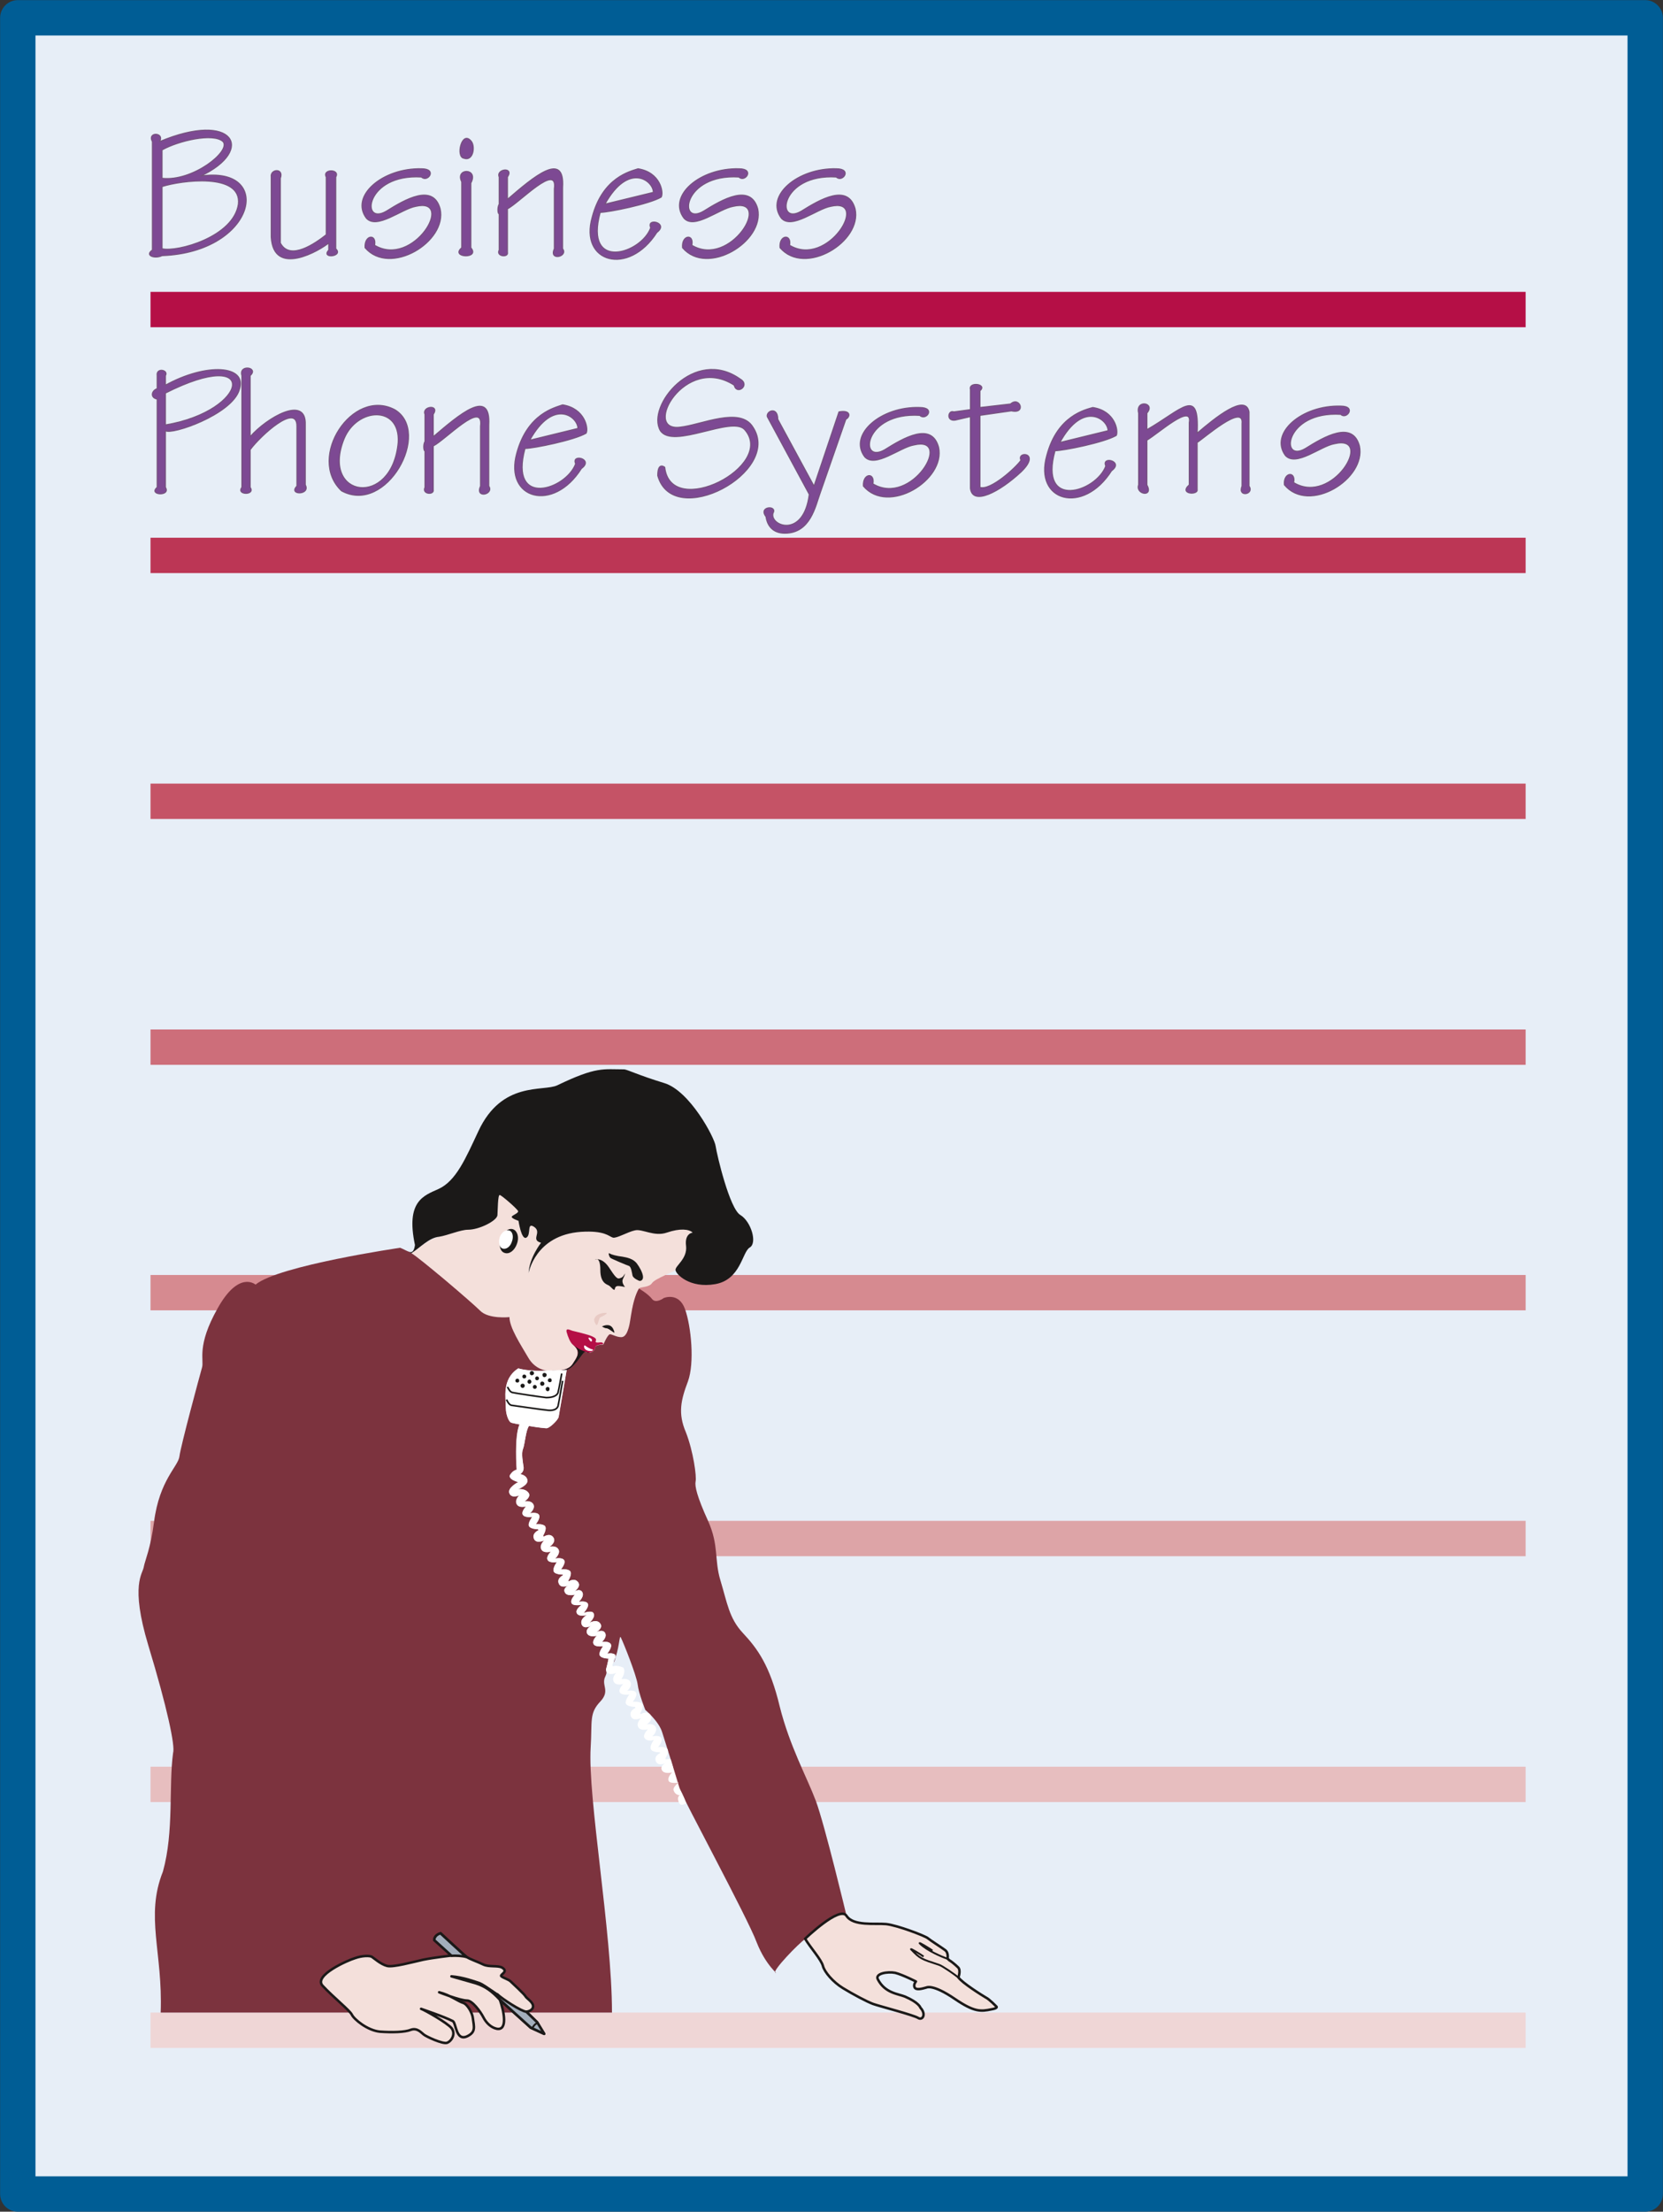 <svg xmlns="http://www.w3.org/2000/svg" xml:space="preserve" width="501.506" height="176.4mm" fill-rule="evenodd" stroke-linejoin="round" stroke-width="28.222" preserveAspectRatio="xMidYMid" version="1.2" viewBox="0 0 13269 17640"><rect x="0" y="0" width="13269" height="17640" fill="#333333" stroke="none"/><defs class="ClipPathGroup"><clipPath id="a" clipPathUnits="userSpaceOnUse"><path d="M0 0h13269v17640H0z"/></clipPath></defs><g class="SlideGroup"><g class="Slide" clip-path="url(#a)"><g class="Page"><g class="com.sun.star.drawing.PolyPolygonShape"><path fill="none" d="M1 1h13268v17640H1z" class="BoundingBox"/><path fill="#E7EEF7" d="M13127 17499V142H142v17357h12985Z"/><path fill="none" stroke="#005D95" stroke-linejoin="miter" stroke-width="282" d="M13127 17499V142H142v17357h12985Z"/></g><g fill="none" class="com.sun.star.drawing.LineShape"><path d="M1201 2328h10973v283H1201z" class="BoundingBox"/><path stroke="#B50F46" stroke-linejoin="miter" stroke-width="282" d="M1201 2469h10972"/></g><g fill="none" class="com.sun.star.drawing.LineShape"><path d="M1201 4289h10973v283H1201z" class="BoundingBox"/><path stroke="#BC3655" stroke-linejoin="miter" stroke-width="282" d="M12173 4430H1201"/></g><g fill="none" class="com.sun.star.drawing.LineShape"><path d="M1201 6250h10973v283H1201z" class="BoundingBox"/><path stroke="#C55366" stroke-linejoin="miter" stroke-width="282" d="M12173 6391H1201"/></g><g fill="none" class="com.sun.star.drawing.LineShape"><path d="M1201 8211h10973v283H1201z" class="BoundingBox"/><path stroke="#CD6E7A" stroke-linejoin="miter" stroke-width="282" d="M12173 8352H1201"/></g><g fill="none" class="com.sun.star.drawing.LineShape"><path d="M1201 10169h10973v283H1201z" class="BoundingBox"/><path stroke="#D68A90" stroke-linejoin="miter" stroke-width="282" d="M12173 10310H1201"/></g><g fill="none" class="com.sun.star.drawing.LineShape"><path d="M1201 12130h10973v283H1201z" class="BoundingBox"/><path stroke="#DDA4A7" stroke-linejoin="miter" stroke-width="282" d="M12173 12271H1201"/></g><g fill="none" class="com.sun.star.drawing.LineShape"><path d="M1201 14091h10973v283H1201z" class="BoundingBox"/><path stroke="#E7BEBF" stroke-linejoin="miter" stroke-width="282" d="M12173 14232H1201"/></g><g fill="none" class="com.sun.star.drawing.LineShape"><path d="M1201 16052h10973v283H1201z" class="BoundingBox"/><path stroke="#EFD6D6" stroke-linejoin="miter" stroke-width="282" d="M1201 16193h10972"/></g><g class="com.sun.star.drawing.ClosedBezierShape"><path fill="none" d="M3282 9530h2247v1411H3282z" class="BoundingBox"/><path fill="#F4E0DB" d="M5391 10129c-8-31 96-89 84-193-13-102 53-107 53-107-31-28-102-35-206 0-101 36-195-30-254-18-58 13-147 66-178 59-33-10-63-59-254-46-364 26-417 328-417 328 5-122 99-242 99-242-87-22 7-81-54-124-63-46-22 61-63 84s-64-135-64-135-53-18-53-30c0-13 53-28 51-46-5-18-135-129-147-129-16 0-16 116-18 162-5 43-145 114-234 114-61 0-167 44-236 59-89 23-147 86-218 129 63 36 482 395 548 461 69 69 234 51 234 51 0 84 89 218 147 320 59 104 155 107 155 107s33 5 49 5c0 0 59 7 110-8 58-20 96-94 124-129 28-34 23-3 53-11 0 0 46-10 49-40 0 0-8-23 63-26 0 0 36-81 53-81 18 0 54 23 89 23 36 0 51-41 64-86 13-44 23-204 79-303 10-15 81-7 104-44 23-35 190-96 188-104Z"/></g><g class="com.sun.star.drawing.ClosedBezierShape"><path fill="none" d="M4803 10569h101v62h-101z" class="BoundingBox"/><path fill="#1B1918" d="M4803 10579c20-8 64-25 88 17 23 47 5 32-5 24-8-5-34-26-47-26-16 0-36-15-36-15Z"/></g><g class="com.sun.star.drawing.ClosedBezierShape"><path fill="none" d="M4740 10471h102v99h-102z" class="BoundingBox"/><path fill="#E8CAC4" d="M4840 10472c-13-4-69 3-88 29-17 23-12 38 2 62 17 25 22-49 37-57 15-5 57-29 49-34Z"/></g><g class="com.sun.star.drawing.ClosedBezierShape"><path fill="none" d="M4857 9996h275v222h-275z" class="BoundingBox"/><path fill="#1B1918" d="M5099 10215c13 5 36-5 31-38-5-31-26-70-51-103-29-34-72-44-113-51-44-5-87-16-102-26-15-9-3 28 7 36 8 7 131 59 148 64 18 8 23 56 28 77 6 23 52 41 52 41Z"/></g><g class="com.sun.star.drawing.ClosedBezierShape"><path fill="none" d="M4747 10041h241v248h-241z" class="BoundingBox"/><path fill="#1B1918" d="M4987 10157c-2 24-25 47-20 67 2 20 20 41 20 41s-35-8-53-8c-19 0-26 8-29 25-3 18-28-15-41-25-12-13-74-13-74-128 0-113-43-84-43-84s55-19 110 61c53 82 68 95 85 90 15-5 27-5 45-39Z"/></g><g class="com.sun.star.drawing.ClosedBezierShape"><path fill="none" d="M4401 10603h414v335h-414z" class="BoundingBox"/><path fill="#B50F46" d="M4402 10932c43 0 129 3 165-50 35-54 74-99 5-156-23-18-41-66-51-102-8-37 28-15 46-10 17 5 125 28 161 46 35 17 28 25 25 38-3 10 8 10 20 10 10 0 26-5 36 2l5 11c-74 5-64 28-64 28-5 31-48 41-48 41-33 5-28-24-53 10-28 33-70 107-128 127-51 18-119 5-119 5Z"/></g><g class="com.sun.star.drawing.ClosedBezierShape"><path fill="none" d="M4659 10731h73v47h-73z" class="BoundingBox"/><path fill="#FFF" d="M4674 10736c13 10 42 26 52 26 8 0 8 11-8 13-12 3-52-2-57-29-4-27 13-10 13-10Z"/></g><g class="com.sun.star.drawing.ClosedBezierShape"><path fill="none" d="M4694 10669h31v33h-31z" class="BoundingBox"/><path fill="#FFF" d="M4723 10692c5-17-34-32-27-17 8 17 24 36 27 17Z"/></g><g class="com.sun.star.drawing.ClosedBezierShape"><path fill="none" d="M1105 9952h3779v6101H1105z" class="BoundingBox"/><path fill="#7C333E" d="M3282 9995c63 35 483 393 549 459 68 69 234 51 234 51 0 84 89 219 148 320 58 104 154 107 154 107-147 10-231-18-231-18-134 87-99 236-99 323 0 33 18 104 46 111 43 11 64 13 64 13-44 94-23 362-23 362-33 10-46 33-46 33-41 41 58 66 58 66s-89 46-71 89c18 46 82 15 82 15s-41 36-23 71c17 36 76 18 76 18s-41 41-28 66c13 28 76 18 76 18s-35 46-28 71c10 28 74 28 74 28l2 7s-53 23-35 69c18 43 81 13 81 13s-41 35-23 71c18 35 76 18 76 18s-40 40-25 66c13 28 74 17 74 17s-36 46-26 74c8 26 71 26 71 26l5 5s-53 22-35 66c18 45 79 15 79 15s-49 20-31 56c18 35 81 18 81 18s-40 40-27 68c12 26 81 13 81 13s-51 35-41 63c13 38 84 18 84 18s-61 31-43 76c18 44 79 8 79 8s-54 28-36 63c18 36 76 18 76 18s-40 41-25 66c12 28 76 18 76 18s-36 46-28 71c10 28 71 28 71 28s-7 43-18 79c-7 35 13 18-7 63-36 71 43 112-41 201-89 94-63 155-76 363-25 402 170 1474 170 2117H1282c18-483-125-767 18-1125 89-320 45-679 81-946 18-53-46-358-198-859-146-485-43-571-36-624 10-54 54-145 82-359 43-337 195-444 203-525 10-82 162-644 180-707 18-61-46-171 125-473 170-305 302-188 302-188 181-152 1154-294 1154-294 30 12 53 27 74 33l15 10Z"/></g><g class="com.sun.star.drawing.ClosedBezierShape"><path fill="none" d="M3266 8528h2745v1723H3266z" class="BoundingBox"/><path fill="#1B1918" d="M3266 9986c22 5 38-6 45-56-75-351 71-394 188-447 140-64 216-243 318-461 188-404 518-313 630-366 313-151 366-127 534-127 28 3 112 46 318 109 205 61 403 437 411 503 10 69 112 502 198 550 84 51 137 223 74 259-61 36-71 256-275 292-205 36-315-81-317-112-5-33 96-89 84-193-13-101 53-106 53-106-30-28-101-36-206 0-101 35-195-31-254-18-58 12-147 66-177 58-33-10-64-58-255-46-364 26-417 328-417 328 5-122 99-241 99-241-86-23 8-81-53-125-64-45-23 61-64 84-40 23-63-134-63-134s-54-18-54-31 54-28 51-46c-5-17-134-129-147-129-15 0-15 117-18 162-5 44-145 115-234 115-61 0-162 45-231 56-81 7-152 88-223 132l-15-10Z"/></g><g class="com.sun.star.drawing.ClosedBezierShape"><path fill="none" d="M4135 10277h2621v5461H4135z" class="BoundingBox"/><path fill="#7C333E" d="M4457 11300c-2 23-74 94-99 92-48-3-137-18-137-18-26 30-33 145-48 183-16 35 0 112 5 148 2 38-28 53-28 53s48 5 58 46-73 74-73 74c12 0 55-3 78 25 33 36-30 74-30 74s51-13 71 20c20 36-26 74-26 74s56-13 72 12c15 26-26 74-26 74s56-5 74 15c18 23-15 77-15 77l5 7s48-33 76 5c28 41-31 76-31 76s51-15 72 21c20 33-26 73-26 73s56-12 71 13c15 26-25 74-25 74s56-8 74 15c17 23-16 74-16 74l3 7s46-33 76 5c28 38-33 77-33 77s46-31 66 2c20 36-28 79-28 79s56-13 71 13c15 25-33 76-33 76s59-23 76-3c26 33-30 81-30 81s58-35 86 6c29 38-35 71-35 71s54-31 74 2c21 36-25 74-25 74s53-10 71 15c15 26-25 74-25 74-3 10 20-8 53 7 33 13-13 89-3 64 46-104 44-221 56-198 23 46 125 302 135 376 8 71 61 203 61 203s109 91 135 180c28 89 124 391 142 455 18 63 541 1027 612 1220 75 191 181 259 148 241-25-15 188-236 239-269 0 0 277-267 330-183 0 0-175-731-246-920-71-188-208-435-287-749-79-331-179-465-296-590-109-117-124-241-178-419-50-165-10-277-99-475-89-195-106-277-99-312 10-36-18-243-78-395-64-150-39-256 17-404 54-147 26-439-23-576-50-140-170-89-170-89s-63 48-94 7c-30-40-104-83-104-83-56 96-66 259-79 302-12 45-28 86-63 86-36 0-71-23-89-23s-53 82-53 82c-72 2-65 25-65 25-2 30-43 41-43 41h-5c-33 5-28-23-53 10-28 33-69 106-127 127-11 63-51 292-64 373Z"/></g><g class="com.sun.star.drawing.ClosedBezierShape"><path fill="none" d="M4402 10726h302v212h-302z" class="BoundingBox"/><path fill="#1B1918" d="M4573 10726c69 55 30 101-5 155-36 54-123 51-166 51 0 0 68 13 120-5 58-20 99-94 128-128 25-33 20-5 53-10-48-10-82-25-130-63Z"/></g><g class="com.sun.star.drawing.ClosedBezierShape"><path fill="none" d="M3987 9802h148v196h-148z" class="BoundingBox"/><path fill="#1B1918" d="M4027 9988c35 13 75-18 93-69 18-49 5-97-28-110-34-11-75 21-92 69-17 49-6 100 27 110Z"/><path fill="none" stroke="#1B1918" stroke-linejoin="miter" stroke-width="10" d="M4027 9988c35 13 75-18 93-69 18-49 5-97-28-110-34-11-75 21-92 69-17 49-6 100 27 110Z"/></g><g class="com.sun.star.drawing.ClosedBezierShape"><path fill="none" d="M3982 9812h111v150h-111z" class="BoundingBox"/><path fill="#FFF" d="M4010 9958c29 10 62-15 74-54 16-41 6-83-22-90-27-9-60 15-75 54-12 41-3 82 23 90Z"/></g><g class="com.sun.star.drawing.ClosedBezierShape"><path fill="none" d="M6411 15254h1553v858H6411z" class="BoundingBox"/><path fill="#F4E0DB" d="M6424 15463c43 72 129 166 142 217 12 48 81 129 160 177 82 50 191 108 240 126 50 18 325 89 360 112 36 22 66-31 18-82 0 0-10-40-124-89-56-22-160-28-216-138-23-45 76-63 139-51 61 16 165 69 165 69s-22 25-10 48c13 23 59 10 94 0 0 0 49-30 225 90 157 107 208 102 294 84 49-8 41-20 41-20s-58-61-86-74c-26-15-191-118-219-161 0 0 21-56-2-79s-61-53-69-56c-5-5-16-15-16-15s11-46-20-68c-31-23-117-77-138-95-22-18-241-102-332-112-89-8-262 18-316-66-54-83-330 183-330 183Z"/><path fill="none" stroke="#1B1918" stroke-linejoin="miter" stroke-width="20" d="M6424 15463c43 72 129 166 142 217 12 48 81 129 160 177 82 50 191 108 240 126 50 18 325 89 360 112 36 22 66-31 18-82 0 0-10-40-124-89-56-22-160-28-216-138-23-45 76-63 139-51 61 16 165 69 165 69s-22 25-10 48c13 23 59 10 94 0 0 0 49-30 225 90 157 107 208 102 294 84 49-8 41-20 41-20s-58-61-86-74c-26-15-191-118-219-161 0 0 21-56-2-79s-61-53-69-56c-5-5-16-15-16-15s11-46-20-68c-31-23-117-77-138-95-22-18-241-102-332-112-89-8-262 18-316-66-54-83-330 183-330 183Z"/></g><g class="com.sun.star.drawing.ClosedBezierShape"><path fill="none" d="M2551 15409h1818v897H2551z" class="BoundingBox"/><path fill="#F4E0DB" d="M2573 15837c91 97 216 196 234 231 17 37 124 126 223 136 97 7 201 5 249-15 51-18 84 25 102 38 17 15 151 78 186 66 36-13 71-71 36-117-36-43-212-143-243-154 5 3 179 60 253 98 28 15 23 168 119 119 64-33 51-71 41-142-3-39-43-113-79-123-35-10-104-63-190-84 0 0 165 66 223 66 41 0 104 84 130 134 23 45 61 81 106 91 92 18 56-146 26-230l246 222 107 49-56-92-86-85s50-5 53-40c5-36-53-66-61-84-10-18-99-99-117-117s-61-28-76-43c-10-13 63-36 5-69-36-17-102-2-147-23-44-22-112-44-135-62-23-17-206-187-206-187s-48 10-51 53l138 124s-140 16-225 33c-86 19-241 62-289 50-51-13-105-62-122-73-18-10-77-10-135 11-58 17-332 138-259 219Z"/><path fill="none" stroke="#1B1918" stroke-linejoin="miter" stroke-width="20" d="M2573 15837c91 97 216 196 234 231 17 37 124 126 223 136 97 7 201 5 249-15 51-18 84 25 102 38 17 15 151 78 186 66 36-13 71-71 36-117-36-43-212-143-243-154 5 3 179 60 253 98 28 15 23 168 119 119 64-33 51-71 41-142-3-39-43-113-79-123-35-10-104-63-190-84 0 0 165 66 223 66 41 0 104 84 130 134 23 45 61 81 106 91 92 18 56-146 26-230l246 222 107 49-56-92-86-85s50-5 53-40c5-36-53-66-61-84-10-18-99-99-117-117s-61-28-76-43c-10-13 63-36 5-69-36-17-102-2-147-23-44-22-112-44-135-62-23-17-206-187-206-187s-48 10-51 53l138 124s-140 16-225 33c-86 19-241 62-289 50-51-13-105-62-122-73-18-10-77-10-135 11-58 17-332 138-259 219Z"/></g><g class="com.sun.star.drawing.ClosedBezierShape"><path fill="none" d="M3454 15409h320v226h-320z" class="BoundingBox"/><path fill="#A3AEBC" d="M3723 15609c-23-17-208-189-208-189s-48 10-50 54l138 125c35-2 84 0 120 10Z"/><path fill="none" stroke="#1B1918" stroke-linejoin="miter" stroke-width="20" d="M3723 15609c-23-17-208-189-208-189s-48 10-50 54l138 125c35-2 84 0 120 10Z"/></g><g class="com.sun.star.drawing.ClosedBezierShape"><path fill="none" d="M3592 15753h762v479h-762z" class="BoundingBox"/><path fill="#A3AEBC" d="M3989 15950c-62-66-113-106-194-132-59-17-193-55-193-55 93 7 190 43 226 55 40 16 166 112 139 87 42 40 194 138 232 140l87 84 56 92-107-49-246-222Z"/><path fill="none" stroke="#1B1918" stroke-linecap="round" stroke-width="20" d="M3989 15950c-62-66-113-106-194-132-59-17-193-55-193-55 93 7 190 43 226 55 40 16 166 112 139 87 42 40 194 138 232 140l87 84 56 92-107-49-246-222Z"/></g><g fill="none" class="com.sun.star.drawing.OpenBezierShape"><path d="M4237 16129h52v57h-52z" class="BoundingBox"/><path stroke="#1B1918" stroke-linejoin="miter" stroke-width="15" d="M4244 16181c5-10 26-44 44-44"/></g><g fill="none" class="com.sun.star.drawing.OpenBezierShape"><path d="M7260 15537h393v243h-393z" class="BoundingBox"/><path stroke="#1B1918" stroke-linejoin="miter" stroke-width="15" d="M7647 15773c-26-23-130-95-155-102-141-46-151-49-220-121-24-22 82 43 97 55"/></g><g fill="none" class="com.sun.star.drawing.OpenBezierShape"><path d="M7329 15489h235v142h-235z" class="BoundingBox"/><path stroke="#1B1918" stroke-linejoin="miter" stroke-width="15" d="M7561 15623c-48-16-166-67-220-121-24-22 82 43 99 56"/></g><g class="com.sun.star.drawing.ClosedBezierShape"><path fill="none" d="M4031 10914h882v2430h-882z" class="BoundingBox"/><path fill="#FFF" d="M4899 13256c-26-10 35-50 2-63-33-15-56 2-53-8 0 0 41-48 25-73-17-26-71-16-71-16s46-38 26-73c-21-33-74-3-74-3s64-33 36-71c-28-41-87-5-87-5s56-48 31-81c-18-21-77 2-77 2s49-51 33-76-72-13-72-13 49-43 28-78c-20-33-66-3-66-3s61-38 33-76c-30-38-76-5-76-5l-2-8s33-51 15-74c-18-22-74-15-74-15s41-48 26-73c-16-26-72-13-72-13s46-41 26-74c-20-35-71-20-71-20s58-36 30-76c-28-38-76-5-76-5l-5-8s33-53 15-76c-18-21-73-15-73-15s40-50 25-75c-15-26-72-13-72-13s47-38 26-73c-21-33-72-21-72-21s64-38 31-73c-23-28-66-26-79-26 0 0 84-33 73-74-10-40-58-45-58-45s31-15 28-54c-5-35-20-111-5-147 15-38 23-152 48-183 0 0 90 15 138 18 26 3 97-69 99-91 13-82 54-310 64-374l-155 5c-148 10-232-17-232-17-134 86-99 236-99 322 0 33 18 104 45 112 44 10 64 13 64 13-43 94-23 360-23 360-33 10-46 33-46 33-40 41 59 66 59 66s-89 46-71 89c17 46 81 15 81 15s-41 36-23 72c18 35 76 17 76 17s-40 41-28 66c13 28 77 18 77 18s-36 47-28 72c10 28 74 28 74 28l3 8s-55 23-36 68c18 44 82 13 82 13s-41 36-23 71c17 36 76 18 76 18s-41 41-26 66c13 28 74 18 74 18s-35 46-25 73c7 26 71 26 71 26l5 5s-53 23-36 66c18 46 79 15 79 15s-48 21-30 56c17 36 81 18 81 18s-41 41-28 68c13 26 81 13 81 13s-51 36-40 64c12 38 83 17 83 17s-61 31-43 77c18 43 80 7 80 7s-54 28-37 64c19 35 78 18 78 18s-41 40-26 66c13 28 76 17 76 17s-35 46-27 71c10 28 71 28 71 28s-11 54-21 89c10 28 38 28 49 23 45-28-23-46 15-84Z"/></g><g class="com.sun.star.drawing.ClosedBezierShape"><path fill="none" d="M4112 10996h32v32h-32z" class="BoundingBox"/><path fill="#1B1918" d="M4128 11027c10 0 15-5 15-15 0-9-5-16-15-16-9 0-16 7-16 16 0 10 7 15 16 15Z"/></g><g class="com.sun.star.drawing.ClosedBezierShape"><path fill="none" d="M4168 10963h32v32h-32z" class="BoundingBox"/><path fill="#1B1918" d="M4184 10994c7 0 15-5 15-15 0-9-8-16-15-16-11 0-16 7-16 16 0 10 5 15 16 15Z"/></g><g class="com.sun.star.drawing.ClosedBezierShape"><path fill="none" d="M4227 10935h35v35h-35z" class="BoundingBox"/><path fill="#1B1918" d="M4242 10969c11 0 19-8 19-16 0-11-8-18-19-18-8 0-15 7-15 18 0 8 7 16 15 16Z"/></g><g fill="none" class="com.sun.star.drawing.OpenBezierShape"><path d="M4043 10953h447v202h-447z" class="BoundingBox"/><path stroke="#1B1918" stroke-linejoin="miter" stroke-width="13" d="M4049 11062c10 18 20 39 38 44 17 5 239 38 272 41 22 0 78-3 93-38 7-24 30-154 30-154"/></g><g class="com.sun.star.drawing.ClosedBezierShape"><path fill="none" d="M4153 11036h35v35h-35z" class="BoundingBox"/><path fill="#1B1918" d="M4171 11070c8 0 16-8 16-19 0-8-8-15-16-15-11 0-18 7-18 15 0 11 7 19 18 19Z"/></g><g class="com.sun.star.drawing.ClosedBezierShape"><path fill="none" d="M4209 11003h32v35h-32z" class="BoundingBox"/><path fill="#1B1918" d="M4225 11037c7 0 15-8 15-16 0-11-8-18-15-18-9 0-16 7-16 18 0 8 7 16 16 16Z"/></g><g class="com.sun.star.drawing.ClosedBezierShape"><path fill="none" d="M4270 10978h32v32h-32z" class="BoundingBox"/><path fill="#1B1918" d="M4286 11009c7 0 15-8 15-15 0-9-8-16-15-16-11 0-16 7-16 16 0 7 5 15 16 15Z"/></g><g class="com.sun.star.drawing.ClosedBezierShape"><path fill="none" d="M4252 11046h32v32h-32z" class="BoundingBox"/><path fill="#1B1918" d="M4268 11077c7 0 15-5 15-15 0-9-8-16-15-16-11 0-16 7-16 16 0 10 5 15 16 15Z"/></g><g class="com.sun.star.drawing.ClosedBezierShape"><path fill="none" d="M4310 11019h35v35h-35z" class="BoundingBox"/><path fill="#1B1918" d="M4325 11053c11 0 19-8 19-16 0-11-8-18-19-18-8 0-15 7-15 18 0 8 7 16 15 16Z"/></g><g class="com.sun.star.drawing.ClosedBezierShape"><path fill="none" d="M4328 10950h35v35h-35z" class="BoundingBox"/><path fill="#1B1918" d="M4343 10984c11 0 19-8 19-19 0-8-8-15-19-15-8 0-15 7-15 15 0 11 7 19 15 19Z"/></g><g class="com.sun.star.drawing.ClosedBezierShape"><path fill="none" d="M4371 10993h32v32h-32z" class="BoundingBox"/><path fill="#1B1918" d="M4387 11024c10 0 15-5 15-15 0-9-5-16-15-16-9 0-16 7-16 16 0 10 7 15 16 15Z"/></g><g class="com.sun.star.drawing.ClosedBezierShape"><path fill="none" d="M4354 11062h32v35h-32z" class="BoundingBox"/><path fill="#1B1918" d="M4370 11096c10 0 15-8 15-19 0-8-5-15-15-15-9 0-16 7-16 15 0 11 7 19 16 19Z"/></g><g fill="none" class="com.sun.star.drawing.OpenBezierShape"><path d="M4035 11011h462v246h-462z" class="BoundingBox"/><path stroke="#1B1918" stroke-linejoin="miter" stroke-width="13" d="M4041 11163c10 18 20 39 38 45 17 2 262 38 293 40 0 0 68 10 81-35 8-37 36-200 36-200"/></g><g class="com.sun.star.drawing.ClosedBezierShape"><path fill="none" d="M4839 13285h637v1111h-637z" class="BoundingBox"/><path fill="#FFF" d="M5475 14382s-44 33-59-7c-18-46 8-56 8-56s-36 0-49-38c-10-28 41-64 41-64s-69 13-81-13c-13-28 28-68 28-68s-64 18-82-18c-17-36 31-56 31-56s-61 31-79-15c-18-43 36-66 36-66l-5-5s-64 0-71-26c-11-28 25-73 25-73s-56 20-77-18c-13-26 29-67 29-67s-60 18-78-18c-17-35 23-71 23-71s-63 30-81-13c-18-45 36-68 36-68l-3-8s-63 0-74-28c-7-25 28-71 28-71s-63 10-76-18c-13-25 28-66 28-66s-58 18-76-18c-18-35 20-71 20-71s-61 31-78-15l40-33c48-24 102 15 92 3 30 35-13 96-13 96s51-13 71 20c20 36-25 74-25 74s55-13 71 13c15 25-26 73-26 73s56-5 74 16c18 23-15 76-15 76l5 7s49-33 77 6c28 40-30 76-30 76s50-15 71 20c20 33-26 75-26 75s56-14 71 12c16 26-25 74-25 74s56-8 74 15c17 23-16 74-16 74l3 8c41-8 41 5 41 5s55 190 66 221c0 0 43 78 56 124Z"/></g><g class="com.sun.star.drawing.ClosedBezierShape"><path fill="none" d="M1188 1034h9669v3225H1188z" class="BoundingBox"/><path fill="#7D4993" d="M1293 2039c-56 28-142 0-77-45v-864c-44-84 104-73 56 0 592-250 770 66 330 274 590-86 440 608-309 635Zm0 0Zm0-55c121 28 571-94 609-356 28-254-460-188-609-140v496Zm0 0Zm0-562v-226c129-73 411-139 487-66 64 76-244 320-487 292Zm0 0Zm1386 562v-572c38-66-111-66-76 0v460c-84 66-289 213-366 66v-516c31-84-83-76-73-10v478c18 327 393 104 459 48v56c-66 73 122 53 56-10Zm0 0Zm234-8c-8-104 94-114 76-20 310 185 646-384 328-310-112 20-310 188-394 94-132-178 132-402 440-394 132 0 48 114 0 66-450-28-488 394-280 272 150-94 374-224 429-18 59 262-401 541-599 310Zm0 0Zm844 0c77 91-168 81-73 0v-526c-56-112 139-112 73 10v516Zm0 0Zm-56-714c77 28 94-101 56-139-73-84-122 129-56 139Zm0 0Zm788 722v-488c20-300-234-84-440 94v-178c56-84-94-66-66 0v216c-17 28-10 84 0 76v290c-28 53 77 63 66 18v-346c94-48 404-376 374-160v478c-46 101 114 63 66 0Zm0 0Zm752-130c-226 353-620 241-516-122 84-320 307-366 366-386 178 28 206 188 185 226-94 56-421 122-487 122-130 475 330 328 403 122-38-84 150-38 49 38Zm0 0Zm-28-320c0-94-198-244-386 94l386-94Zm0 0Zm233 442c-10-104 94-114 74-20 310 185 648-384 330-310-114 20-310 188-393 94-133-178 129-402 439-394 132 0 46 114 0 66-450-28-488 394-282 272 150-94 376-224 432-18 56 262-404 541-600 310Zm0 0Zm778 0c-11-104 94-114 76-20 307 185 645-384 328-310-112 20-310 188-394 94-132-178 132-402 439-394 132 0 48 114 0 66-449-28-487 394-279 272 150-94 373-224 429-18 59 262-401 541-599 310Zm0 0ZM1320 3389c666-112 760-637 0-254v254Zm0 0Zm0 498c46 74-141 64-66 0v-704c-55-10-48-66 0-83v-104c-10-67 94-46 66 0v76c328-181 656-160 590 35-56 198-544 366-590 328v452Zm0 0Zm1116-20v-478c10-244-310-56-440 94v-487c74-67-94-94-66 0v891c-48 64 112 64 66 0v-300c84-114 373-376 373-188v478c-73 74 112 74 67-10Zm0 0Zm741-338c18-300-330-279-432-28-188 470 384 554 432 28Zm0 0Zm-452 386c-279-264 86-825 424-648 300 178-66 844-424 648Zm0 0Zm1175-38v-488c17-299-234-84-443 94v-178c55-83-94-66-66 0v216c-18 28-8 84 0 74v292c-28 56 76 64 66 18v-348c94-46 404-374 377-158v478c-46 104 111 66 66 0Zm0 0Zm739-140c-224 356-618 244-516-122 86-320 310-365 366-386 178 28 208 188 188 226-94 56-422 122-488 122-129 478 328 328 404 122-38-84 150-38 46 38Zm0 0Zm-28-320c0-94-196-244-384 94l384-94Zm0 0Zm637 376c0-114 56-66 56-66 48 422 892-10 638-300-102-114-572 160-673 8-115-196 271-673 637-412 84 49-28 133-48 49-394-254-739 373-432 335 170-18 480-168 582 0 236 358-638 826-760 386Zm0 0Zm920 300c-28 101 244 206 289-150l-335-620c-10-46 84-84 84 21l289 533 199-592c94-18 94 38 55 59l-205 589c-38 104-77 320-282 320-94 0-140-59-150-132-66-84 94-94 56-28Zm0 0Zm721-216c-7-104 94-112 76-18 310 186 645-386 328-310-112 18-310 188-394 94-132-178 132-404 440-393 132 0 48 111 0 63-450-28-488 394-280 274 150-94 374-226 430-20 58 262-402 544-600 310Zm0 0Zm854 18v-572l-122 28c-74 10-56-84-11-66l133-18v-160c-18-66 139-45 76 10v133l244-28c73-66 129 83 7 55l-251 36v574c84 28 289-160 327-216-38-76 168-66 0 94-170 158-386 272-403 130Zm0 0Zm1126-140c-226 356-621 244-517-122 84-320 311-366 367-383 178 27 206 185 188 223-94 56-422 122-489 122-132 477 329 328 405 122-38-84 150-38 46 38Zm0 0Zm-28-320c0-91-198-244-384 94l384-94Zm0 0Zm711 470v-376c48-28 376-318 358-150v498c-38 94 102 66 56 0v-592c-28-150-272 48-414 170 20-376-122-188-401-28v-132c73-84-94-112-66 0v572c-28 76 122 104 66 0v-356c94-56 365-300 338-140v496c-87 76 73 84 63 38Zm0 0Zm696-38c-10-102 94-112 74-18 310 188 647-384 327-310-111 18-307 188-393 94-130-178 132-404 442-394 129 0 45 112 0 66-450-28-488 394-282 272 150-94 376-226 431-20 56 264-403 546-599 310Z"/><path fill="none" stroke="#74517B" stroke-linejoin="miter" stroke-width="8" d="M1293 2039c-56 28-142 0-77-45v-864c-44-84 104-73 56 0 592-250 770 66 330 274 590-86 440 608-309 635Z"/><path fill="none" stroke="#74517B" stroke-linejoin="miter" stroke-width="8" d="M1293 1984c121 28 571-94 609-356 28-254-460-188-609-140v496Zm0-562v-226c129-73 411-139 487-66 64 76-244 320-487 292Zm1386 562v-572c38-66-111-66-76 0v460c-84 66-289 213-366 66v-516c31-84-83-76-73-10v478c18 327 393 104 459 48v56c-66 73 122 53 56-10Zm234-8c-8-104 94-114 76-20 310 185 646-384 328-310-112 20-310 188-394 94-132-178 132-402 440-394 132 0 48 114 0 66-450-28-488 394-280 272 150-94 374-224 429-18 59 262-401 541-599 310Zm844 0c77 91-168 81-73 0v-526c-56-112 139-112 73 10v516Zm-56-714c77 28 94-101 56-139-73-84-122 129-56 139Zm788 722v-488c20-300-234-84-440 94v-178c56-84-94-66-66 0v216c-17 28-10 84 0 76v290c-28 53 77 63 66 18v-346c94-48 404-376 374-160v478c-46 101 114 63 66 0Zm752-130c-226 353-620 241-516-122 84-320 307-366 366-386 178 28 206 188 185 226-94 56-421 122-487 122-130 475 330 328 403 122-38-84 150-38 49 38Z"/><path fill="none" stroke="#74517B" stroke-linejoin="miter" stroke-width="8" d="M5213 1534c0-94-198-244-386 94l386-94Zm233 442c-10-104 94-114 74-20 310 185 648-384 330-310-114 20-310 188-393 94-133-178 129-402 439-394 132 0 46 114 0 66-450-28-488 394-282 272 150-94 376-224 432-18 56 262-404 541-600 310Zm778 0c-11-104 94-114 76-20 307 185 645-384 328-310-112 20-310 188-394 94-132-178 132-402 439-394 132 0 48 114 0 66-449-28-487 394-279 272 150-94 373-224 429-18 59 262-401 541-599 310ZM1320 3389c666-112 760-637 0-254v254Z"/><path fill="none" stroke="#74517B" stroke-linejoin="miter" stroke-width="8" d="M1320 3887c46 74-141 64-66 0v-704c-55-10-48-66 0-83v-104c-10-67 94-46 66 0v76c328-181 656-160 590 35-56 198-544 366-590 328v452Z"/><path fill="none" stroke="#74517B" stroke-linejoin="miter" stroke-width="8" d="M2436 3867v-478c10-244-310-56-440 94v-487c74-67-94-94-66 0v891c-48 64 112 64 66 0v-300c84-114 373-376 373-188v478c-73 74 112 74 67-10Zm741-338c18-300-330-279-432-28-188 470 384 554 432 28Z"/><path fill="none" stroke="#74517B" stroke-linejoin="miter" stroke-width="8" d="M2725 3915c-279-264 86-825 424-648 300 178-66 844-424 648Zm1175-38v-488c17-299-234-84-443 94v-178c55-83-94-66-66 0v216c-18 28-8 84 0 74v292c-28 56 76 64 66 18v-348c94-46 404-374 377-158v478c-46 104 111 66 66 0Zm739-140c-224 356-618 244-516-122 86-320 310-365 366-386 178 28 208 188 188 226-94 56-422 122-488 122-129 478 328 328 404 122-38-84 150-38 46 38Z"/><path fill="none" stroke="#74517B" stroke-linejoin="miter" stroke-width="8" d="M4611 3417c0-94-196-244-384 94l384-94Zm637 376c0-114 56-66 56-66 48 422 892-10 638-300-102-114-572 160-673 8-115-196 271-673 637-412 84 49-28 133-48 49-394-254-739 373-432 335 170-18 480-168 582 0 236 358-638 826-760 386Z"/><path fill="none" stroke="#74517B" stroke-linejoin="miter" stroke-width="8" d="M6168 4093c-28 101 244 206 289-150l-335-620c-10-46 84-84 84 21l289 533 199-592c94-18 94 38 55 59l-205 589c-38 104-77 320-282 320-94 0-140-59-150-132-66-84 94-94 56-28Zm721-216c-7-104 94-112 76-18 310 186 645-386 328-310-112 18-310 188-394 94-132-178 132-404 440-393 132 0 48 111 0 63-450-28-488 394-280 274 150-94 374-226 430-20 58 262-402 544-600 310Zm854 18v-572l-122 28c-74 10-56-84-11-66l133-18v-160c-18-66 139-45 76 10v133l244-28c73-66 129 83 7 55l-251 36v574c84 28 289-160 327-216-38-76 168-66 0 94-170 158-386 272-403 130Zm1126-140c-226 356-621 244-517-122 84-320 311-366 367-383 178 27 206 185 188 223-94 56-422 122-489 122-132 477 329 328 405 122-38-84 150-38 46 38Z"/><path fill="none" stroke="#74517B" stroke-linejoin="miter" stroke-width="8" d="M8841 3435c0-91-198-244-384 94l384-94Zm711 470v-376c48-28 376-318 358-150v498c-38 94 102 66 56 0v-592c-28-150-272 48-414 170 20-376-122-188-401-28v-132c73-84-94-112-66 0v572c-28 76 122 104 66 0v-356c94-56 365-300 338-140v496c-87 76 73 84 63 38Zm696-38c-10-102 94-112 74-18 310 188 647-384 327-310-111 18-307 188-393 94-130-178 132-404 442-394 129 0 45 112 0 66-450-28-488 394-282 272 150-94 376-226 431-20 56 264-403 546-599 310Z"/></g></g></g></g></svg>
